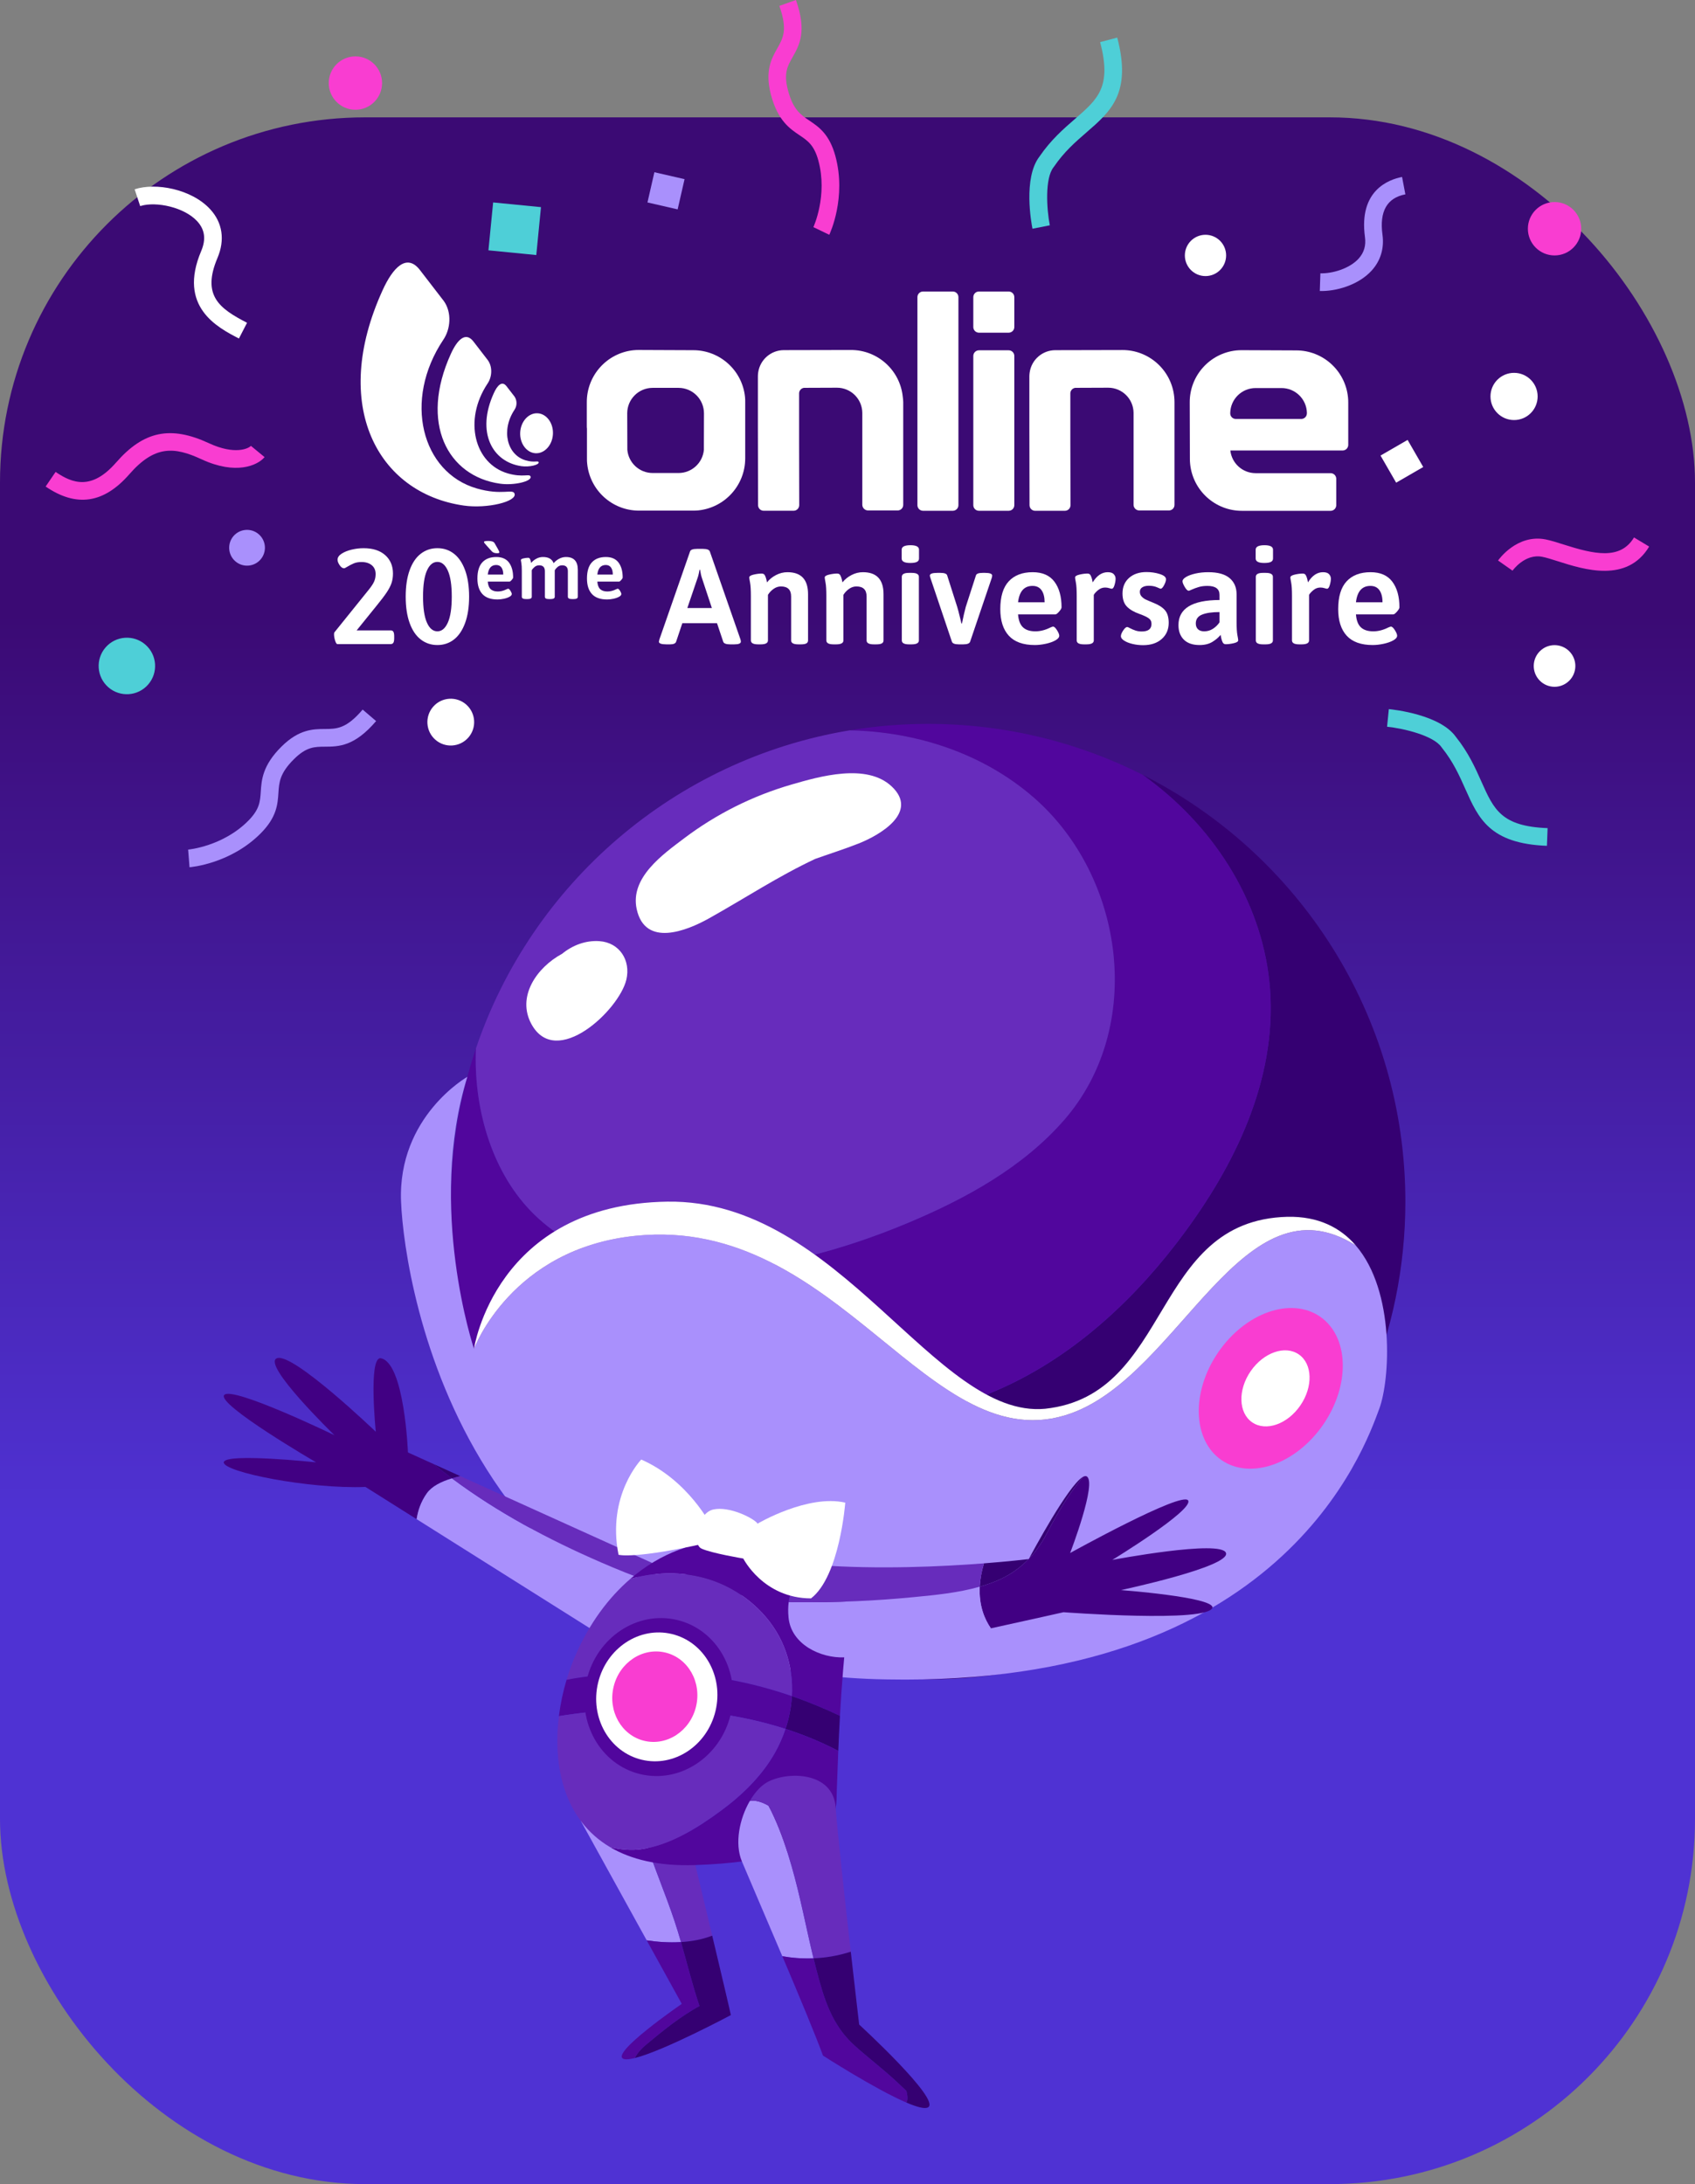<?xml version="1.0" encoding="UTF-8"?>
<svg width="260px" height="335px" viewBox="0 0 260 335" version="1.1" xmlns="http://www.w3.org/2000/svg" xmlns:xlink="http://www.w3.org/1999/xlink">
    <rect x="0" y="0" width="260" height="335" fill="#808080" stroke="none"/>
    <!-- Generator: Sketch 53.2 (72643) - https://sketchapp.com -->
    <title>Group 32</title>
    <desc>Created with Sketch.</desc>
    <defs>
        <linearGradient x1="42.209%" y1="23.463%" x2="42.209%" y2="68.399%" id="linearGradient-1">
            <stop stop-color="#3B0A74" offset="0%"/>
            <stop stop-color="#4F32D3" offset="100%"/>
        </linearGradient>
    </defs>
    <g id="ScaleDay" stroke="none" stroke-width="1" fill="none" fill-rule="evenodd">
        <g id="Home_ScaleDay_FR" transform="translate(-936, -863)">
            <g id="Group-32" transform="translate(936, 863)">
                <rect id="Rectangle" fill="url(#linearGradient-1)" x="0" y="18" width="260" height="317" rx="56"/>
                <g id="Group-176" transform="translate(7, 0)">
                    <path d="M168.278,118.839 C168.969,119.336 169.649,119.848 170.318,120.375 C180.355,128.287 187.377,140.094 187.891,153.032 C188.447,166.966 181.687,180.021 173.402,190.76 C165.774,200.649 156.083,209.239 144.372,213.885 C130.939,219.216 114.939,218.677 100.868,216.715 C93.3,215.66 85.646,214.043 78.475,211.36 C78.369,211.32 78.266,211.278 78.16,211.236 C78.86,211.695 79.56,212.156 80.26,212.614 C81.787,213.117 83.127,213.931 84.317,215.044 C85.278,215.359 86.234,215.698 87.187,216.064 C89.27,216.861 88.487,219.912 86.256,219.44 C86.161,219.419 86.066,219.393 85.97,219.373 C85.61,220.08 84.875,220.552 83.984,220.197 C82.03,219.418 80.071,218.654 78.11,217.893 C78.502,219.289 76.932,220.6 75.403,219.944 C73.257,219.023 71.298,217.844 69.541,216.406 C81.43,240.791 106.437,257.591 135.367,257.591 C175.797,257.591 208.572,224.783 208.572,184.31 C208.572,155.688 192.177,130.902 168.278,118.839" id="Fill-4" fill="#350072"/>
                    <path d="M187.892,153.032 C187.376,140.094 180.355,128.286 170.319,120.375 C169.65,119.848 168.969,119.336 168.278,118.84 C158.383,113.846 147.204,111.03 135.367,111.03 C131.272,111.03 127.256,111.372 123.343,112.019 C133.648,112.233 143.805,115.569 151.56,122.317 C165.516,134.457 168.667,157.556 156.194,171.826 C149.851,179.082 141.061,183.882 132.29,187.557 C122.279,191.752 111.24,194.761 100.336,194.992 C90.972,195.187 81.038,192.648 74.371,185.695 C68.235,179.296 65.636,169.664 66.004,160.815 C63.513,168.191 62.161,176.092 62.161,184.311 C62.161,195.822 64.816,206.714 69.541,216.407 C71.299,217.843 73.256,219.022 75.404,219.943 C76.933,220.599 78.503,219.29 78.109,217.892 C80.07,218.655 82.03,219.418 83.983,220.197 C84.874,220.552 85.61,220.08 85.97,219.372 C86.066,219.394 86.16,219.42 86.256,219.439 C88.488,219.913 89.27,216.862 87.186,216.063 C86.234,215.697 85.279,215.358 84.317,215.044 C83.127,213.93 81.788,213.116 80.259,212.614 C79.559,212.157 78.861,211.695 78.16,211.237 C78.266,211.277 78.369,211.32 78.475,211.36 C85.647,214.044 93.301,215.659 100.869,216.715 C114.94,218.678 130.939,219.215 144.372,213.886 C156.083,209.238 165.774,200.65 173.402,190.761 C181.687,180.02 188.448,166.966 187.892,153.032" id="Fill-6" fill="#51069D"/>
                    <path d="M74.37,185.695 C81.038,192.648 90.973,195.187 100.336,194.991 C111.24,194.761 122.279,191.752 132.29,187.557 C141.061,183.884 149.852,179.082 156.194,171.826 C168.668,157.556 165.515,134.457 151.561,122.316 C143.804,115.569 133.648,112.233 123.344,112.019 C96.476,116.463 74.544,135.547 66.005,160.815 C65.636,169.664 68.235,179.296 74.37,185.695" id="Fill-8" fill="#672CBC"/>
                    <path d="M129.781,120.627 C125.94,117.01 118.733,119.08 114.379,120.345 C108.449,122.068 102.89,124.847 97.961,128.566 C94.664,131.054 89.614,134.616 90.663,139.435 C91.943,145.319 98.278,142.806 101.776,140.848 C107.289,137.764 112.385,134.395 118.049,131.739 C120.264,130.951 122.508,130.243 124.699,129.38 C127.939,128.102 133.997,124.596 129.781,120.627" id="Fill-10" fill="#FFFFFF"/>
                    <path d="M84.961,144.357 C82.835,144.207 80.827,144.981 79.225,146.29 C75.29,148.414 72.24,152.898 74.513,157.071 C78.301,164.03 87.959,154.957 89.077,150.264 C89.777,147.326 88.052,144.576 84.961,144.357" id="Fill-12" fill="#FFFFFF"/>
                    <path d="M157.282,216.783 C135.577,224.56 121.843,186.371 90.522,189.545 C71.411,191.481 65.703,206.88 65.703,206.88 C65.703,206.88 58.481,185.297 64.689,165.163 C64.689,165.163 53.99,171.231 54.518,184.311 C55.046,197.389 64.381,256.618 129.015,257.592 C189.599,258.742 202.28,222.248 204.57,216.078 C206.221,211.625 207.047,198.085 200.96,191.023 C183.613,180.072 174.05,210.775 157.282,216.783" id="Fill-14" fill="#A990FC"/>
                    <path d="M190.48,186.635 C169.522,187.165 172.869,213.962 153.319,216.078 C136.412,217.664 121.794,183.925 95.377,184.311 C68.959,184.697 65.704,206.881 65.704,206.881 C65.704,206.881 71.411,191.481 90.522,189.545 C121.843,186.371 135.576,224.56 157.282,216.783 C174.05,210.776 183.612,180.072 200.96,191.023 C198.612,188.298 195.235,186.537 190.48,186.635" id="Fill-16" fill="#FFFFFF"/>
                    <path d="M107.944,233.795 C103.999,233.392 98.756,233.999 97.684,238.584 C97.581,238.682 97.534,238.832 97.633,238.993 C98.206,239.917 97.992,241.061 98.551,241.981 C98.982,242.689 99.722,243.053 100.483,243.305 C102.877,244.094 105.543,244.524 108.036,244.865 C109.509,245.067 110.994,245.191 112.482,245.155 C113.429,245.135 114.913,245.218 115.794,244.778 C116.555,244.398 116.626,243.792 116.79,242.999 C117.026,241.865 117.369,240.678 117.452,239.522 C117.772,235.08 111.129,234.123 107.944,233.795" id="Fill-18" fill="#350072"/>
                    <path d="M97.459,297.876 C97.149,296.797 96.824,295.724 96.47,294.662 C95.051,290.399 93.257,286.259 91.896,281.98 C91.359,281.935 90.883,281.391 91.055,280.815 C91.153,280.488 91.265,280.135 91.392,279.765 L82.086,279.287 L92.2,297.612 C93.763,297.851 95.587,297.991 97.459,297.876" id="Fill-20" fill="#A990FC"/>
                    <path d="M92.088,313.627 C94.544,311.591 97.349,309.272 100.297,307.69 C99.215,304.475 98.404,301.151 97.46,297.876 C95.587,297.991 93.763,297.85 92.2,297.612 L97.579,307.357 C97.579,307.357 86.219,315.158 88.728,315.819 C89.081,315.912 89.663,315.842 90.393,315.659 C90.752,314.89 91.466,314.144 92.088,313.627" id="Fill-22" fill="#51069D"/>
                    <path d="M91.896,281.98 C93.256,286.259 95.052,290.399 96.47,294.661 C96.823,295.724 97.149,296.797 97.459,297.876 C99.064,297.777 100.704,297.492 102.249,296.89 C100.36,288.959 98.239,280.119 98.239,280.119 L91.392,279.765 C91.265,280.134 91.154,280.488 91.056,280.815 C90.882,281.392 91.359,281.935 91.896,281.98" id="Fill-24" fill="#672CBC"/>
                    <path d="M102.248,296.889 C100.703,297.491 99.064,297.778 97.46,297.877 C98.402,301.15 99.215,304.474 100.297,307.69 C97.349,309.272 94.544,311.591 92.088,313.627 C91.466,314.144 90.752,314.89 90.393,315.659 C94.863,314.543 105.108,309.075 105.108,309.075 C104.938,308.228 103.658,302.812 102.248,296.889" id="Fill-26" fill="#350072"/>
                    <path d="M62.324,226.754 C61.372,226.042 60.434,225.311 59.515,224.56 L55.575,222.777 C55.575,222.777 55.045,208.85 51.348,208.321 C49.499,208.304 50.643,219.604 50.643,219.604 C50.643,219.604 37.963,207.439 35.497,208.321 C33.031,209.202 44.302,220.133 44.302,220.133 C44.302,220.133 28.629,212.553 27.396,213.963 C26.162,215.372 41.485,224.292 41.485,224.292 C41.485,224.292 27.431,222.809 27.325,224.292 C27.22,225.774 40.428,228.418 49.058,228.066 L56.906,233.009 C57.096,231.752 57.539,230.353 58.481,229.035 C59.237,227.975 60.67,227.252 62.324,226.754" id="Fill-28" fill="#410083"/>
                    <path d="M62.324,226.754 C60.67,227.252 59.237,227.975 58.481,229.035 C57.539,230.353 57.096,231.752 56.906,233.009 L86.571,251.69 L92.744,242.625 C90.173,241.74 87.649,240.705 85.162,239.628 C77.183,236.167 69.329,231.987 62.324,226.754" id="Fill-30" fill="#A990FC"/>
                    <path d="M63.612,226.414 L59.515,224.56 C60.434,225.312 61.372,226.042 62.324,226.754 C62.743,226.628 63.172,226.513 63.612,226.414" id="Fill-32" fill="#350072"/>
                    <path d="M63.612,226.414 C63.172,226.513 62.743,226.628 62.324,226.754 C69.329,231.988 77.184,236.168 85.162,239.627 C87.65,240.706 90.173,241.74 92.744,242.624 L94.321,240.309 L63.612,226.414 Z" id="Fill-34" fill="#672CBC"/>
                    <path d="M195.981,218.492 C200.156,212.413 199.933,205.005 195.485,201.944 C191.036,198.883 184.046,201.328 179.873,207.405 C175.698,213.483 175.92,220.891 180.369,223.953 C184.816,227.015 191.806,224.57 195.981,218.492" id="Fill-36" fill="#F93DD1"/>
                    <path d="M192.461,215.572 C194.437,212.695 194.331,209.188 192.226,207.74 C190.12,206.29 186.812,207.448 184.835,210.325 C182.86,213.202 182.965,216.709 185.071,218.157 C187.176,219.607 190.486,218.449 192.461,215.572" id="Fill-38" fill="#FFFFFF"/>
                    <path d="M104.579,236.484 C99.78,236.265 94.389,238.125 89.682,242.177 C96.851,240.169 104.452,241.662 109.82,247.296 C113.276,250.923 114.739,255.528 114.469,260.156 C117.167,261.089 119.634,262.129 121.843,263.181 C122.094,258.69 122.475,253.586 123.072,249.046 C124.392,238.997 110.391,236.749 104.579,236.484" id="Fill-40" fill="#51069D"/>
                    <path d="M113.488,265.183 C116.224,266.064 118.944,267.171 121.585,268.558 C121.651,266.944 121.736,265.121 121.843,263.181 C119.634,262.129 117.167,261.089 114.469,260.156 C114.37,261.844 114.039,263.534 113.488,265.183" id="Fill-42" fill="#350072"/>
                    <path d="M111.852,268.87 C109.841,272.416 106.849,275.317 103.592,277.719 C100.042,280.339 95.745,283.037 91.284,283.642 C89.846,283.835 88.218,283.709 86.574,283.313 C89.765,285.202 94.036,286.261 99.624,286.068 C122.676,285.274 121.222,277.473 121.354,274.698 C121.401,273.717 121.464,271.48 121.584,268.558 C118.944,267.17 116.224,266.064 113.488,265.183 C113.066,266.445 112.527,267.681 111.852,268.87" id="Fill-44" fill="#51069D"/>
                    <path d="M81.2,254.071 C80.713,255.203 80.278,256.404 79.905,257.653 C82.892,257.055 87.966,256.426 95.597,256.648 C102.742,256.856 109.074,258.289 114.469,260.156 C114.739,255.527 113.276,250.923 109.82,247.296 C104.452,241.662 96.851,240.169 89.682,242.177 C86.363,245.036 83.385,248.984 81.2,254.071" id="Fill-46" fill="#672CBC"/>
                    <path d="M79.905,257.652 C79.372,259.438 78.971,261.316 78.734,263.225 C85.037,262.19 99.468,260.671 113.487,265.183 C114.039,263.535 114.37,261.845 114.469,260.156 C109.074,258.29 102.742,256.857 95.597,256.649 C87.966,256.426 82.891,257.056 79.905,257.652" id="Fill-48" fill="#51069D"/>
                    <path d="M91.284,283.642 C95.745,283.038 100.042,280.339 103.591,277.719 C106.849,275.316 109.841,272.417 111.852,268.87 C112.526,267.681 113.066,266.444 113.488,265.183 C99.468,260.671 85.036,262.19 78.733,263.224 C77.771,270.959 79.55,279.151 86.574,283.312 C88.218,283.709 89.847,283.835 91.284,283.642" id="Fill-50" fill="#672CBC"/>
                    <path d="M181.058,238.203 C180.398,236.087 163.623,239.26 163.623,239.26 C163.623,239.26 176.17,231.592 175.246,230.137 C174.322,228.683 157.15,238.203 157.15,238.203 C157.15,238.203 161.377,227.228 159.66,226.435 C159.51,226.366 159.316,226.411 159.091,226.542 C156.93,229.152 155.204,232.052 153.572,235.186 C152.808,236.652 151.907,237.935 150.852,239.05 C150.827,239.096 150.81,239.129 150.81,239.129 C150.81,239.129 150.797,239.13 150.773,239.134 C149.434,240.524 147.842,241.645 145.901,242.461 C145.05,242.82 144.175,243.111 143.287,243.366 C143.138,246.297 144.051,248.4 144.994,249.755 C151.149,248.41 156.138,247.283 156.138,247.283 C156.138,247.283 178.378,248.964 178.992,246.558 C179.01,244.947 164.943,243.888 164.943,243.888 C164.943,243.888 181.719,240.319 181.058,238.203" id="Fill-52" fill="#410083"/>
                    <path d="M143.287,243.365 C139.991,244.313 136.493,244.643 133.113,244.972 C127.179,245.551 121.213,245.807 115.251,245.741 C114.828,245.736 114.404,245.73 113.98,245.723 C113.888,246.437 113.868,247.227 113.958,248.121 C114.368,252.233 118.888,254.352 122.499,254.21 C124.638,254.127 136.048,251.711 144.994,249.756 C144.051,248.4 143.138,246.297 143.287,243.365" id="Fill-54" fill="#A990FC"/>
                    <path d="M143.287,243.365 C144.175,243.111 145.05,242.821 145.901,242.462 C147.842,241.645 149.434,240.525 150.774,239.134 C150.446,239.173 147.86,239.485 143.933,239.788 C143.537,241.098 143.342,242.286 143.287,243.365" id="Fill-56" fill="#350072"/>
                    <path d="M150.852,239.05 C151.907,237.935 152.808,236.653 153.572,235.187 C155.204,232.052 156.93,229.151 159.091,226.541 C156.858,227.838 151.359,238.098 150.852,239.05" id="Fill-58" fill="#350072"/>
                    <path d="M133.113,244.973 C136.493,244.642 139.992,244.313 143.287,243.366 C143.342,242.287 143.536,241.098 143.933,239.789 C137.608,240.279 127.8,240.751 118.295,240.044 C118.295,240.044 114.561,241.147 113.98,245.723 C114.403,245.729 114.827,245.736 115.251,245.741 C121.213,245.807 127.179,245.552 133.113,244.973" id="Fill-60" fill="#672CBC"/>
                    <path d="M105.081,262.954 C106.649,256.426 102.977,249.944 96.88,248.477 C90.782,247.011 84.568,251.113 83.001,257.64 C81.434,264.169 85.105,270.651 91.203,272.117 C97.3,273.585 103.514,269.482 105.081,262.954" id="Fill-62" fill="#51069D"/>
                    <path d="M102.752,262.436 C104.03,257.11 101.035,251.825 96.062,250.628 C91.089,249.431 86.021,252.777 84.742,258.102 C83.464,263.427 86.459,268.714 91.432,269.909 C96.405,271.106 101.473,267.76 102.752,262.436" id="Fill-64" fill="#FFFFFF"/>
                    <path d="M99.765,261.761 C100.662,258.022 98.561,254.311 95.068,253.471 C91.577,252.631 88.019,254.98 87.121,258.719 C86.223,262.456 88.326,266.169 91.817,267.008 C95.309,267.849 98.867,265.499 99.765,261.761" id="Fill-66" fill="#F93DD1"/>
                    <path d="M117.788,300.369 C116.649,295.686 115.779,290.939 114.447,286.301 C113.703,283.706 112.846,281.118 111.718,278.662 C111.461,278.078 111.179,277.508 110.87,276.951 C109.743,276.318 108.793,276.084 108.014,276.24 C106.438,278.943 105.646,282.756 106.805,285.513 C108.02,288.407 110.511,294.177 113.001,300.046 C114.306,300.28 115.939,300.445 117.788,300.369" id="Fill-68" fill="#A990FC"/>
                    <path d="M132.035,320.707 C131.485,320.176 130.93,319.652 130.367,319.134 C128.341,317.269 126.149,315.604 124.105,313.764 C120.584,310.596 119.41,306.637 118.239,302.166 C118.083,301.567 117.935,300.969 117.788,300.369 C115.939,300.445 114.305,300.28 113.002,300.046 C115.524,305.989 118.045,312.03 119.24,315.289 C119.24,315.289 127.216,320.429 132.027,322.491 C132.25,322.174 132.261,321.589 132.035,320.707" id="Fill-70" fill="#51069D"/>
                    <path d="M110.87,276.951 C111.178,277.508 111.461,278.078 111.717,278.661 C112.846,281.117 113.703,283.706 114.447,286.302 C115.778,290.94 116.649,295.686 117.788,300.37 C119.531,300.296 121.467,300.01 123.502,299.355 C122.557,291.012 121.401,280.519 121.19,277.284 C120.826,271.656 113.693,271.656 110.655,273.374 C109.68,273.926 108.76,274.96 108.015,276.24 C108.793,276.085 109.744,276.317 110.87,276.951" id="Fill-72" fill="#672CBC"/>
                    <path d="M135.367,323.223 C137.336,322.033 124.789,310.53 124.789,310.53 C124.789,310.53 124.203,305.531 123.503,299.354 C121.466,300.009 119.532,300.297 117.789,300.369 C117.934,300.969 118.083,301.568 118.24,302.165 C119.41,306.637 120.583,310.597 124.104,313.765 C126.148,315.603 128.34,317.27 130.367,319.134 C130.929,319.651 131.485,320.176 132.034,320.706 C132.26,321.588 132.251,322.175 132.027,322.49 C133.626,323.176 134.875,323.52 135.367,323.223" id="Fill-74" fill="#350072"/>
                    <path d="M109.216,233.692 C109.216,233.692 116.902,229.156 122.657,230.478 C122.657,230.478 121.809,241.773 117.405,245.162 C110.097,245.155 107.014,239.05 107.014,239.05 L104.035,235.247 L109.216,233.692 Z" id="Fill-76" fill="#FFFFFF"/>
                    <path d="M102.083,234.005 C102.083,234.005 98.604,227.042 91.362,223.867 C91.362,223.867 86.057,229.334 87.878,238.472 C87.878,238.472 90.358,239.223 102.194,236.484 L102.083,234.005 Z" id="Fill-78" fill="#FFFFFF"/>
                    <path d="M109.216,233.692 C109.216,233.692 106.134,235.632 107.014,239.05 C107.014,239.05 102.06,238.222 100.587,237.517 C99.112,236.811 99.971,232.051 102.436,231.523 C104.902,230.993 108.618,232.864 109.216,233.692" id="Fill-80" fill="#FFFFFF"/>
                    <path d="M228.862,60.808 C228.862,58.808 227.243,57.188 225.246,57.188 C223.248,57.188 221.628,58.808 221.628,60.808 C221.628,62.807 223.248,64.428 225.246,64.428 C227.243,64.428 228.862,62.807 228.862,60.808" id="Fill-82" fill="#FFFFFF"/>
                    <path d="M233.457,104.634 C234.83,103.528 235.046,101.518 233.941,100.143 C232.836,98.769 230.827,98.552 229.454,99.659 C228.082,100.765 227.864,102.776 228.97,104.15 C230.075,105.524 232.084,105.741 233.457,104.634" id="Fill-84" fill="#FFFFFF"/>
                    <path d="M15.312,98.883 C13.511,97.308 10.776,97.492 9.202,99.294 C7.628,101.097 7.812,103.834 9.612,105.409 C11.413,106.986 14.148,106.801 15.721,104.999 C17.296,103.197 17.112,100.458 15.312,98.883" id="Fill-86" fill="#4ECFD7"/>
                    <path d="M64.505,108.057 C63.014,106.753 60.747,106.904 59.444,108.397 C58.14,109.89 58.293,112.159 59.784,113.463 C61.275,114.768 63.541,114.616 64.845,113.123 C66.148,111.63 65.997,109.362 64.505,108.057" id="Fill-88" fill="#FFFFFF"/>
                    <path d="M235.546,35.084 C235.546,32.823 233.715,30.99 231.456,30.99 C229.196,30.99 227.365,32.823 227.365,35.084 C227.365,37.346 229.196,39.179 231.456,39.179 C233.715,39.179 235.546,37.346 235.546,35.084" id="Fill-90" fill="#F93DD1"/>
                    <path d="M51.608,12.742 C51.608,10.48 49.777,8.647 47.518,8.647 C45.259,8.647 43.428,10.48 43.428,12.742 C43.428,15.003 45.259,16.836 47.518,16.836 C49.777,16.836 51.608,15.003 51.608,12.742" id="Fill-92" fill="#F93DD1"/>
                    <path d="M181.077,39.179 C181.077,37.429 179.66,36.012 177.913,36.012 C176.165,36.012 174.748,37.429 174.748,39.179 C174.748,40.929 176.165,42.346 177.913,42.346 C179.66,42.346 181.077,40.929 181.077,39.179" id="Fill-94" fill="#FFFFFF"/>
                    <path d="M205.766,111.466 L206.037,108.764 C206.841,108.844 213.9,109.617 216.314,113.016 C218.258,115.441 219.313,117.812 220.243,119.903 C222.147,124.174 223.293,126.748 230.39,127.02 L230.287,129.733 C221.501,129.398 219.771,125.51 217.767,121.008 C216.856,118.962 215.913,116.846 214.172,114.681 L214.113,114.602 C212.9,112.832 208.336,111.727 205.766,111.466" id="Fill-96" fill="#4ECFD7"/>
                    <path d="M154.034,34.559 L151.373,35.084 C151.215,34.291 149.904,27.305 152.452,24.004 C154.207,21.44 156.166,19.741 157.896,18.242 C161.426,15.179 163.554,13.334 161.754,6.457 L164.377,5.767 C166.608,14.281 163.393,17.067 159.672,20.294 C157.979,21.761 156.229,23.278 154.667,25.573 L154.607,25.654 C153.269,27.328 153.536,32.021 154.034,34.559" id="Fill-98" fill="#4ECFD7"/>
                    <path d="M225.01,87.53 L222.79,85.972 C222.906,85.804 225.707,81.883 230.083,82.736 C230.874,82.892 231.777,83.179 232.823,83.512 C237.496,85.003 241.535,85.946 243.645,82.435 L245.969,83.835 C242.583,89.469 235.958,87.357 232.001,86.099 C231.034,85.792 230.202,85.524 229.565,85.402 C226.897,84.882 225.029,87.503 225.01,87.53" id="Fill-100" fill="#F93DD1"/>
                    <path d="M195.447,44.635 L195.538,41.922 C197.341,41.983 200.01,41.211 201.408,39.661 C202.236,38.744 202.552,37.664 202.374,36.361 C201.397,29.202 206.03,27.529 208.067,27.144 L208.572,29.809 C205.755,30.345 204.574,32.425 205.061,35.994 C205.346,38.079 204.779,39.976 203.42,41.481 C201.363,43.763 197.845,44.715 195.447,44.635" id="Fill-102" fill="#A990FC"/>
                    <path d="M29.65,51.921 C26.36,50.222 20.234,47.058 23.865,38.497 C24.624,36.704 24.424,35.212 23.25,33.937 C21.25,31.762 16.963,30.887 14.634,31.573 C14.589,31.585 14.545,31.598 14.502,31.613 L13.653,29.035 C16.867,27.971 22.379,28.982 25.245,32.098 C27.134,34.15 27.53,36.8 26.361,39.556 C23.904,45.353 26.69,47.337 30.894,49.508 L29.65,51.921 Z" id="Fill-104" fill="#FFFFFF"/>
                    <path d="M50.689,110.603 C47.362,114.503 44.956,114.516 42.832,114.528 C41.249,114.537 39.998,114.544 38.09,116.44 C35.902,118.612 35.814,120.001 35.707,121.614 C35.592,123.355 35.46,125.326 33.007,127.803 C28.368,132.477 22.326,132.999 22.071,133.019 L21.859,130.312 C21.909,130.308 27.172,129.829 31.083,125.889 C32.819,124.137 32.9,122.945 33.001,121.436 C33.118,119.64 33.26,117.406 36.18,114.51 C38.875,111.836 41.06,111.824 42.817,111.814 C44.655,111.802 46.106,111.794 48.626,108.84 C48.626,108.838 48.628,108.838 48.629,108.837 L50.691,110.599 C50.691,110.6 50.69,110.601 50.689,110.603" id="Fill-106" fill="#A990FC"/>
                    <path d="M115.091,0.005 C116.802,4.839 115.619,6.927 114.574,8.774 C113.795,10.15 113.18,11.235 113.866,13.837 C114.652,16.819 115.806,17.592 117.145,18.492 C118.59,19.463 120.224,20.565 121.141,23.931 C122.866,30.29 120.315,35.781 120.206,36.012 L117.767,34.838 C117.788,34.794 119.988,29.996 118.533,24.637 C117.885,22.257 116.899,21.589 115.647,20.746 C114.156,19.745 112.301,18.503 111.254,14.524 C110.287,10.851 111.361,8.953 112.224,7.427 C113.129,5.83 113.843,4.568 112.546,0.908 C112.546,0.905 112.544,0.905 112.544,0.903 L115.09,0.001 C115.09,0.001 115.091,0.004 115.091,0.005" id="Fill-108" fill="#F93DD1"/>
                    <polygon id="Fill-110" fill="#4ECFD7" points="75.262 39.119 67.922 38.397 68.643 31.051 75.982 31.771"/>
                    <polygon id="Fill-112" fill="#A990FC" points="92.316 31.052 93.377 26.417 98.006 27.479 96.945 32.114"/>
                    <path d="M32.699,81.95 C31.559,80.953 29.827,81.069 28.829,82.209 C27.833,83.352 27.949,85.086 29.09,86.084 C30.23,87.082 31.962,86.966 32.959,85.824 C33.956,84.683 33.84,82.947 32.699,81.95" id="Fill-114" fill="#A990FC"/>
                    <path d="M33.533,70.172 C32.485,71.372 29.208,72.903 23.907,70.443 C19.725,68.501 16.724,68.291 12.847,72.73 C8.92,77.229 4.718,77.848 0,74.626 L1.529,72.383 C4.137,74.166 7.068,75.224 10.806,70.944 C15.031,66.105 19.157,65.246 25.048,67.98 C29.055,69.84 31.148,68.773 31.489,68.387 L33.583,70.112 C33.567,70.131 33.55,70.151 33.533,70.172" id="Fill-116" fill="#F93DD1"/>
                    <polygon id="Fill-118" fill="#FFFFFF" points="207.159 74.033 204.761 69.875 208.915 67.474 211.313 71.632"/>
                    <path d="M139.149,44.711 L134.591,44.711 C134.112,44.711 133.725,45.099 133.725,45.579 L133.725,77.48 C133.725,77.948 134.095,78.331 134.562,78.344 L139.178,78.344 C139.645,78.331 140.015,77.948 140.015,77.48 L140.015,45.579 C140.015,45.099 139.628,44.711 139.149,44.711" id="Fill-120" fill="#FFFFFF"/>
                    <path d="M147.722,53.73 L143.164,53.73 C142.686,53.73 142.298,54.118 142.298,54.598 L142.298,77.48 C142.299,77.948 142.67,78.33 143.135,78.344 L147.75,78.344 C148.217,78.331 148.589,77.948 148.588,77.48 L148.588,54.598 C148.588,54.118 148.2,53.73 147.722,53.73" id="Fill-122" fill="#FFFFFF"/>
                    <path d="M147.722,44.711 L143.164,44.711 C142.686,44.711 142.298,45.099 142.298,45.579 L142.298,50.164 C142.299,50.63 142.67,51.012 143.135,51.028 L147.75,51.028 C148.217,51.013 148.589,50.632 148.588,50.164 L148.588,45.579 C148.588,45.099 148.2,44.711 147.722,44.711" id="Fill-124" fill="#FFFFFF"/>
                    <path d="M173.113,60.837 C172.683,56.761 169.242,53.672 165.147,53.688 L154.877,53.711 C152.896,53.715 151.22,55.174 150.942,57.136 C150.913,57.326 150.899,57.518 150.896,57.71 L150.896,65.508 L150.922,77.483 C150.922,77.951 151.292,78.334 151.759,78.347 L156.369,78.347 C156.836,78.334 157.207,77.951 157.207,77.483 L157.183,67.883 L157.183,60.323 C157.194,59.898 157.511,59.545 157.932,59.487 L162.939,59.468 L162.987,59.468 C165.122,59.464 166.861,61.187 166.88,63.324 L166.88,77.43 C166.885,77.901 167.263,78.283 167.735,78.294 L172.337,78.294 C172.802,78.278 173.167,77.891 173.159,77.426 L173.159,61.663 C173.157,61.387 173.143,61.111 173.113,60.837" id="Fill-126" fill="#FFFFFF"/>
                    <path d="M131.475,60.837 C131.047,56.763 127.611,53.673 123.518,53.682 L123.498,53.682 L113.228,53.704 C111.252,53.712 109.579,55.171 109.299,57.129 C109.271,57.32 109.257,57.512 109.254,57.704 L109.254,65.503 L109.28,77.477 C109.28,77.945 109.65,78.327 110.117,78.341 L114.755,78.341 C115.222,78.327 115.594,77.945 115.594,77.477 L115.574,67.876 L115.574,60.323 C115.584,59.898 115.902,59.545 116.321,59.487 L121.328,59.468 L121.377,59.468 C123.513,59.464 125.251,61.187 125.271,63.324 L125.271,77.43 C125.281,77.898 125.656,78.278 126.124,78.294 L130.727,78.294 C131.191,78.278 131.557,77.891 131.548,77.426 L131.548,61.663 C131.539,61.387 131.514,61.111 131.475,60.837" id="Fill-128" fill="#FFFFFF"/>
                    <path d="M100.97,68.42 L100.97,68.995 C100.791,71.002 99.115,72.544 97.102,72.551 L93.113,72.551 C91.093,72.551 89.408,71.008 89.229,68.995 L89.21,63.385 C89.217,61.231 90.961,59.491 93.113,59.491 L97.08,59.491 C99.23,59.491 100.976,61.231 100.983,63.385 L100.983,63.626 L100.97,68.42 Z M107.28,60.889 C106.862,56.816 103.439,53.719 99.349,53.714 L90.965,53.679 C90.692,53.679 90.419,53.692 90.147,53.72 C86.076,54.157 82.995,57.604 83.012,61.701 L83.012,61.721 L83.012,65.335 C83.008,65.473 83.015,65.61 83.035,65.746 L83.035,66.56 L83.035,70.329 C83.028,70.603 83.04,70.878 83.073,71.151 C83.495,75.22 86.916,78.315 91.004,78.322 L99.317,78.322 C99.593,78.322 99.866,78.31 100.135,78.284 C104.207,77.85 107.3,74.415 107.31,70.315 L107.31,70.293 L107.31,67.196 C107.312,67.167 107.312,67.137 107.31,67.109 L107.31,65.502 L107.31,61.707 C107.316,61.435 107.306,61.16 107.28,60.889 L107.28,60.889 Z" id="Fill-130" fill="#FFFFFF"/>
                    <path d="M193.463,63.408 C193.461,63.863 193.105,64.236 192.651,64.259 L182.534,64.259 C182.074,64.245 181.709,63.868 181.709,63.408 L181.709,63.346 C181.749,61.221 183.481,59.52 185.606,59.52 L189.573,59.52 C191.691,59.52 193.422,61.213 193.469,63.333 L193.463,63.408 Z M199.811,68.199 L199.811,61.737 C199.812,61.463 199.799,61.19 199.769,60.917 C199.35,56.844 195.921,53.745 191.829,53.746 L183.442,53.711 C183.17,53.711 182.896,53.724 182.624,53.752 C178.555,54.188 175.475,57.634 175.495,61.73 L175.495,61.749 C175.495,61.749 175.518,70.084 175.518,70.361 C175.517,70.634 175.532,70.908 175.56,71.18 C175.979,75.255 179.408,78.351 183.501,78.351 L197.109,78.351 C197.575,78.349 197.955,77.979 197.97,77.512 L197.97,73.413 C197.955,72.945 197.573,72.573 197.106,72.575 L185.599,72.575 C183.611,72.573 181.943,71.076 181.725,69.098 L198.964,69.098 C199.425,69.089 199.798,68.72 199.811,68.258 L199.811,68.199 Z" id="Fill-132" fill="#FFFFFF"/>
                    <path d="M72.982,71.501 C68.488,70.859 66.02,66.279 68.749,60.3 C69.288,59.106 70.009,58.344 70.7,59.243 L71.942,60.85 C72.333,61.464 72.323,62.253 71.916,62.858 C69.821,66.026 70.783,69.782 73.649,70.614 C74.968,70.997 75.533,70.614 75.624,70.888 C75.756,71.296 74.204,71.679 72.982,71.501" id="Fill-134" fill="#FFFFFF"/>
                    <path d="M69.689,74.187 C61.665,73.046 57.315,64.905 62.162,54.267 C63.124,52.146 64.409,50.793 65.631,52.39 C66.37,53.343 67.106,54.299 67.839,55.256 C68.591,56.313 68.463,57.845 67.792,58.825 C64.042,64.455 65.795,71.119 70.873,72.606 C73.219,73.291 74.224,72.606 74.384,73.094 C74.635,73.817 71.861,74.499 69.689,74.187" id="Fill-136" fill="#FFFFFF"/>
                    <path d="M64.149,77.544 C50.883,75.649 43.646,62.161 51.676,44.544 C53.262,41.03 55.396,38.786 57.428,41.435 L61.087,46.183 C62.329,47.934 62.117,50.472 61.007,52.101 C54.776,61.418 57.694,72.474 66.113,74.913 C70,76.047 71.666,74.913 71.929,75.722 C72.317,76.931 67.747,78.055 64.149,77.544" id="Fill-138" fill="#FFFFFF"/>
                    <path d="M77.816,66.576 C77.735,68.268 76.532,69.586 75.158,69.519 C73.784,69.452 72.709,68.028 72.793,66.335 C72.876,64.641 74.076,63.324 75.453,63.388 C76.83,63.453 77.899,64.882 77.816,66.576" id="Fill-140" fill="#FFFFFF"/>
                    <path d="M44.404,98.26 C44.293,97.906 44.238,97.577 44.238,97.271 C44.238,97.12 44.266,97.016 44.321,96.96 L49.599,90.407 C49.987,89.922 50.255,89.509 50.4,89.169 C50.544,88.829 50.618,88.458 50.618,88.057 C50.618,87.474 50.421,87.019 50.026,86.693 C49.631,86.368 49.108,86.204 48.456,86.204 C47.999,86.204 47.612,86.271 47.292,86.402 C46.975,86.534 46.642,86.704 46.295,86.912 C46.032,87.079 45.859,87.162 45.775,87.162 C45.539,87.162 45.315,87.005 45.101,86.693 C44.885,86.381 44.778,86.1 44.778,85.85 C44.778,85.505 44.986,85.196 45.401,84.925 C45.817,84.655 46.333,84.447 46.95,84.301 C47.566,84.155 48.173,84.083 48.768,84.083 C50.181,84.083 51.286,84.437 52.083,85.144 C52.879,85.85 53.278,86.794 53.278,87.973 C53.278,88.5 53.206,88.982 53.06,89.419 C52.915,89.856 52.668,90.334 52.322,90.854 C51.976,91.374 51.462,92.051 50.784,92.882 L47.708,96.69 L52.924,96.69 C53.119,96.69 53.257,96.759 53.34,96.898 C53.423,97.036 53.465,97.265 53.465,97.585 L53.465,97.897 C53.465,98.215 53.423,98.444 53.34,98.583 C53.257,98.721 53.119,98.791 52.924,98.791 L44.757,98.791 C44.632,98.791 44.515,98.614 44.404,98.26" id="Fill-142" fill="#FFFFFF"/>
                    <path d="M61.694,95.493 C62.097,94.599 62.297,93.271 62.297,91.509 C62.297,89.748 62.097,88.42 61.694,87.526 C61.292,86.631 60.759,86.185 60.094,86.185 C59.414,86.185 58.878,86.631 58.484,87.526 C58.088,88.42 57.891,89.748 57.891,91.509 C57.891,93.271 58.088,94.599 58.484,95.493 C58.878,96.388 59.414,96.835 60.094,96.835 C60.759,96.835 61.292,96.388 61.694,95.493 M57.538,98.083 C56.803,97.515 56.236,96.672 55.834,95.556 C55.432,94.44 55.231,93.09 55.231,91.509 C55.231,89.928 55.432,88.579 55.834,87.463 C56.236,86.347 56.803,85.504 57.538,84.936 C58.271,84.367 59.124,84.082 60.094,84.082 C61.064,84.082 61.912,84.367 62.639,84.936 C63.367,85.504 63.935,86.347 64.343,87.463 C64.752,88.579 64.957,89.928 64.957,91.509 C64.957,93.09 64.752,94.44 64.343,95.556 C63.935,96.672 63.367,97.515 62.639,98.083 C61.912,98.652 61.064,98.936 60.094,98.936 C59.124,98.936 58.271,98.652 57.538,98.083" id="Fill-144" fill="#FFFFFF"/>
                    <path d="M70.194,88.127 C70.194,87.667 70.104,87.307 69.922,87.048 C69.74,86.79 69.472,86.66 69.116,86.66 C68.364,86.66 67.933,87.149 67.82,88.127 L70.194,88.127 Z M68.45,84.574 L67.724,83.773 C67.545,83.58 67.419,83.437 67.347,83.342 C67.275,83.249 67.238,83.18 67.238,83.131 C67.238,83.074 67.292,83.033 67.402,83.01 C67.511,82.985 67.682,82.973 67.917,82.973 C68.41,82.973 68.72,83.078 68.85,83.289 C68.825,83.24 68.95,83.459 69.226,83.943 C69.257,83.992 69.306,84.077 69.37,84.198 C69.435,84.319 69.49,84.424 69.534,84.514 C69.578,84.603 69.601,84.659 69.601,84.684 C69.601,84.747 69.577,84.791 69.528,84.816 C69.48,84.84 69.391,84.853 69.262,84.853 C68.89,84.853 68.62,84.761 68.45,84.574 L68.45,84.574 Z M66.996,91.117 C66.487,90.564 66.232,89.768 66.232,88.734 C66.232,87.618 66.485,86.79 66.99,86.248 C67.495,85.705 68.208,85.435 69.128,85.435 C70.001,85.435 70.649,85.718 71.073,86.284 C71.496,86.85 71.709,87.614 71.709,88.576 C71.709,88.664 71.637,88.793 71.491,88.958 C71.346,89.123 71.237,89.207 71.164,89.207 L67.82,89.207 C67.861,89.74 68.007,90.127 68.262,90.365 C68.516,90.604 68.886,90.723 69.37,90.723 C69.807,90.723 70.251,90.61 70.704,90.384 C70.832,90.326 70.913,90.298 70.946,90.298 C71.051,90.298 71.17,90.406 71.303,90.62 C71.436,90.834 71.504,90.998 71.504,91.111 C71.504,91.265 71.386,91.407 71.152,91.535 C70.917,91.665 70.628,91.767 70.286,91.839 C69.941,91.911 69.621,91.948 69.323,91.948 C68.28,91.948 67.505,91.671 66.996,91.117 L66.996,91.117 Z" id="Fill-146" fill="#FFFFFF"/>
                    <path d="M81.632,87.399 L81.632,91.536 C81.632,91.771 81.418,91.887 80.991,91.887 L80.747,91.887 C80.319,91.887 80.106,91.771 80.106,91.536 L80.106,87.605 C80.106,87.008 79.815,86.708 79.234,86.708 C78.975,86.708 78.749,86.788 78.554,86.944 C78.361,87.102 78.207,87.275 78.095,87.461 L78.095,91.536 C78.095,91.771 77.881,91.887 77.453,91.887 L77.223,91.887 C76.997,91.887 76.833,91.859 76.732,91.802 C76.63,91.746 76.58,91.657 76.58,91.536 L76.58,87.605 C76.58,87.008 76.289,86.708 75.707,86.708 C75.433,86.708 75.195,86.795 74.993,86.969 C74.79,87.144 74.65,87.306 74.569,87.461 L74.569,91.536 C74.569,91.771 74.355,91.887 73.927,91.887 L73.685,91.887 C73.256,91.887 73.042,91.771 73.042,91.536 L73.042,87.557 C73.042,87.016 73.018,86.62 72.97,86.369 C72.921,86.118 72.897,85.965 72.897,85.908 C72.897,85.794 73.03,85.708 73.296,85.647 C73.563,85.587 73.801,85.557 74.012,85.557 C74.141,85.557 74.234,85.613 74.29,85.725 C74.346,85.839 74.389,85.958 74.417,86.084 C74.445,86.209 74.464,86.296 74.472,86.345 C74.681,86.086 74.947,85.87 75.266,85.696 C75.585,85.522 75.926,85.435 76.289,85.435 C77.137,85.435 77.683,85.75 77.925,86.38 C78.143,86.115 78.42,85.889 78.755,85.708 C79.09,85.526 79.443,85.435 79.815,85.435 C81.026,85.435 81.632,86.09 81.632,87.399" id="Fill-148" fill="#FFFFFF"/>
                    <path d="M86.999,88.127 C86.999,87.667 86.909,87.307 86.727,87.048 C86.544,86.79 86.277,86.66 85.921,86.66 C85.169,86.66 84.738,87.149 84.625,88.127 L86.999,88.127 Z M83.801,91.117 C83.291,90.564 83.037,89.768 83.037,88.734 C83.037,87.618 83.29,86.79 83.795,86.248 C84.3,85.705 85.013,85.435 85.933,85.435 C86.806,85.435 87.454,85.718 87.878,86.284 C88.301,86.85 88.514,87.614 88.514,88.576 C88.514,88.664 88.442,88.793 88.296,88.958 C88.151,89.123 88.042,89.207 87.969,89.207 L84.625,89.207 C84.665,89.74 84.812,90.127 85.066,90.365 C85.321,90.604 85.691,90.723 86.175,90.723 C86.612,90.723 87.055,90.61 87.509,90.384 C87.637,90.326 87.718,90.298 87.751,90.298 C87.856,90.298 87.975,90.406 88.108,90.62 C88.241,90.834 88.308,90.998 88.308,91.111 C88.308,91.265 88.191,91.407 87.956,91.535 C87.722,91.665 87.433,91.767 87.091,91.839 C86.746,91.911 86.426,91.948 86.128,91.948 C85.085,91.948 84.31,91.671 83.801,91.117 L83.801,91.117 Z" id="Fill-150" fill="#FFFFFF"/>
                    <path d="M102.194,93.257 L100.677,88.68 C100.566,88.362 100.469,87.931 100.386,87.39 L100.303,87.39 C100.289,87.474 100.254,87.654 100.199,87.931 C100.144,88.209 100.074,88.459 99.991,88.68 L98.433,93.257 L102.194,93.257 Z M94.068,98.416 C94.068,98.375 94.096,98.257 94.151,98.063 L98.848,84.582 C98.931,84.319 99.285,84.187 99.908,84.187 L100.822,84.187 C101.432,84.187 101.786,84.319 101.882,84.582 L106.579,98.063 C106.621,98.202 106.641,98.32 106.641,98.416 C106.641,98.694 106.309,98.832 105.644,98.832 L105,98.832 C104.39,98.832 104.036,98.7 103.94,98.437 L102.984,95.587 L97.664,95.587 L96.708,98.437 C96.611,98.7 96.305,98.832 95.793,98.832 L95.211,98.832 C94.45,98.832 94.068,98.694 94.068,98.416 L94.068,98.416 Z" id="Fill-152" fill="#FFFFFF"/>
                    <path d="M108.179,98.229 L108.179,91.405 C108.179,90.477 108.138,89.796 108.055,89.367 C107.971,88.937 107.93,88.673 107.93,88.576 C107.93,88.383 108.159,88.234 108.616,88.13 C109.073,88.026 109.481,87.973 109.842,87.973 C110.078,87.973 110.243,88.073 110.341,88.275 C110.437,88.476 110.511,88.684 110.559,88.898 C110.607,89.113 110.639,89.255 110.652,89.325 C111.013,88.867 111.473,88.493 112.034,88.202 C112.596,87.911 113.18,87.765 113.79,87.765 C115.896,87.765 116.949,88.888 116.949,91.135 L116.949,98.229 C116.949,98.437 116.863,98.59 116.689,98.687 C116.517,98.785 116.235,98.832 115.848,98.832 L115.453,98.832 C114.718,98.832 114.352,98.632 114.352,98.229 L114.352,91.489 C114.352,90.462 113.832,89.949 112.793,89.949 C112.391,89.949 112.014,90.074 111.661,90.324 C111.308,90.573 111.019,90.878 110.798,91.239 L110.798,98.229 C110.798,98.632 110.431,98.832 109.696,98.832 L109.281,98.832 C108.546,98.832 108.179,98.632 108.179,98.229" id="Fill-154" fill="#FFFFFF"/>
                    <path d="M119.756,98.229 L119.756,91.405 C119.756,90.477 119.714,89.796 119.63,89.367 C119.547,88.937 119.506,88.673 119.506,88.576 C119.506,88.383 119.734,88.234 120.191,88.13 C120.648,88.026 121.056,87.973 121.417,87.973 C121.653,87.973 121.819,88.073 121.917,88.275 C122.014,88.476 122.086,88.684 122.135,88.898 C122.182,89.113 122.214,89.255 122.228,89.325 C122.588,88.867 123.049,88.493 123.61,88.202 C124.171,87.911 124.757,87.765 125.367,87.765 C127.472,87.765 128.526,88.888 128.526,91.135 L128.526,98.229 C128.526,98.437 128.439,98.59 128.265,98.687 C128.092,98.785 127.812,98.832 127.423,98.832 L127.028,98.832 C126.295,98.832 125.928,98.632 125.928,98.229 L125.928,91.489 C125.928,90.462 125.408,89.949 124.368,89.949 C123.966,89.949 123.589,90.074 123.236,90.324 C122.883,90.573 122.594,90.878 122.374,91.239 L122.374,98.229 C122.374,98.632 122.006,98.832 121.272,98.832 L120.856,98.832 C120.122,98.832 119.756,98.632 119.756,98.229" id="Fill-156" fill="#FFFFFF"/>
                    <path d="M131.331,98.229 L131.331,88.472 C131.331,88.07 131.698,87.869 132.431,87.869 L132.847,87.869 C133.582,87.869 133.95,88.07 133.95,88.472 L133.95,98.229 C133.95,98.632 133.582,98.832 132.847,98.832 L132.431,98.832 C131.698,98.832 131.331,98.632 131.331,98.229 M131.309,85.664 L131.309,84.312 C131.309,83.854 131.76,83.625 132.661,83.625 C133.534,83.625 133.969,83.854 133.969,84.312 L133.969,85.664 C133.969,85.9 133.862,86.072 133.649,86.184 C133.432,86.295 133.089,86.35 132.62,86.35 C131.747,86.35 131.309,86.121 131.309,85.664" id="Fill-158" fill="#FFFFFF"/>
                    <path d="M139.019,98.437 L135.716,88.639 C135.66,88.472 135.632,88.355 135.632,88.285 C135.632,88.008 136.013,87.869 136.775,87.869 L137.254,87.869 C137.876,87.869 138.223,88.001 138.292,88.264 L139.83,93.09 C139.913,93.34 140.072,93.951 140.309,94.921 L140.474,95.628 L140.558,95.628 C140.751,94.658 140.945,93.812 141.139,93.09 L142.699,88.264 C142.767,88.001 143.114,87.869 143.737,87.869 L144.111,87.869 C144.832,87.869 145.193,88.008 145.193,88.285 C145.193,88.368 145.171,88.487 145.129,88.639 L141.804,98.437 C141.707,98.7 141.361,98.832 140.766,98.832 L140.079,98.832 C139.469,98.832 139.116,98.7 139.019,98.437" id="Fill-160" fill="#FFFFFF"/>
                    <path d="M153.235,92.383 C153.235,91.593 153.079,90.976 152.767,90.532 C152.455,90.088 151.994,89.866 151.384,89.866 C150.097,89.866 149.355,90.706 149.162,92.383 L153.235,92.383 Z M147.749,97.511 C146.876,96.561 146.438,95.199 146.438,93.424 C146.438,91.51 146.872,90.088 147.738,89.159 C148.603,88.229 149.827,87.765 151.406,87.765 C152.903,87.765 154.014,88.251 154.741,89.221 C155.469,90.192 155.833,91.502 155.833,93.153 C155.833,93.306 155.707,93.524 155.458,93.809 C155.208,94.093 155.022,94.235 154.896,94.235 L149.162,94.235 C149.232,95.15 149.483,95.812 149.92,96.221 C150.357,96.631 150.991,96.835 151.822,96.835 C152.57,96.835 153.332,96.641 154.108,96.253 C154.329,96.156 154.467,96.107 154.524,96.107 C154.703,96.107 154.907,96.291 155.136,96.658 C155.365,97.026 155.48,97.306 155.48,97.501 C155.48,97.764 155.278,98.008 154.877,98.229 C154.475,98.451 153.978,98.624 153.39,98.749 C152.802,98.874 152.25,98.936 151.738,98.936 C149.95,98.936 148.622,98.462 147.749,97.511 L147.749,97.511 Z" id="Fill-162" fill="#FFFFFF"/>
                    <path d="M158.159,98.229 L158.159,91.405 C158.159,90.477 158.118,89.796 158.034,89.367 C157.951,88.937 157.909,88.673 157.909,88.576 C157.909,88.383 158.138,88.234 158.595,88.13 C159.052,88.026 159.46,87.973 159.821,87.973 C160.044,87.973 160.202,88.07 160.299,88.264 C160.396,88.459 160.469,88.663 160.518,88.877 C160.567,89.093 160.597,89.242 160.612,89.325 C161.248,88.285 162.017,87.765 162.919,87.765 C163.347,87.765 163.656,87.865 163.842,88.066 C164.03,88.268 164.123,88.5 164.123,88.763 C164.123,89.041 164.068,89.367 163.957,89.741 C163.845,90.116 163.707,90.303 163.541,90.303 C163.473,90.303 163.337,90.272 163.136,90.209 C162.935,90.147 162.731,90.116 162.523,90.116 C162.121,90.116 161.761,90.248 161.443,90.511 C161.124,90.774 160.902,91.018 160.778,91.239 L160.778,98.229 C160.778,98.632 160.403,98.832 159.656,98.832 L159.26,98.832 C158.526,98.832 158.159,98.632 158.159,98.229" id="Fill-164" fill="#FFFFFF"/>
                    <path d="M166.722,98.77 C166.195,98.645 165.766,98.475 165.433,98.259 C165.101,98.045 164.935,97.82 164.935,97.584 C164.935,97.348 165.053,97.054 165.288,96.7 C165.524,96.347 165.73,96.169 165.911,96.169 C165.966,96.169 166.119,96.235 166.369,96.368 C166.618,96.5 166.884,96.614 167.168,96.71 C167.453,96.807 167.774,96.856 168.135,96.856 C169.133,96.856 169.631,96.468 169.631,95.691 C169.631,95.316 169.482,95.025 169.185,94.817 C168.887,94.609 168.405,94.388 167.74,94.151 C166.922,93.86 166.291,93.486 165.849,93.028 C165.405,92.57 165.184,91.905 165.184,91.031 C165.184,90.032 165.52,89.234 166.191,88.639 C166.864,88.043 167.755,87.744 168.862,87.744 C169.582,87.744 170.262,87.844 170.899,88.046 C171.536,88.247 171.855,88.514 171.855,88.847 C171.855,89.083 171.758,89.385 171.564,89.751 C171.371,90.119 171.19,90.303 171.025,90.303 C170.996,90.303 170.81,90.227 170.464,90.074 C170.115,89.922 169.701,89.845 169.216,89.845 C168.8,89.845 168.467,89.925 168.219,90.085 C167.97,90.244 167.844,90.469 167.844,90.76 C167.844,91.052 167.934,91.295 168.114,91.489 C168.294,91.683 168.499,91.835 168.728,91.946 C168.956,92.058 169.361,92.231 169.943,92.466 C170.746,92.786 171.335,93.166 171.709,93.611 C172.084,94.055 172.271,94.692 172.271,95.524 C172.271,96.551 171.914,97.38 171.201,98.01 C170.487,98.643 169.535,98.957 168.343,98.957 C167.789,98.957 167.249,98.895 166.722,98.77" id="Fill-166" fill="#FFFFFF"/>
                    <path d="M179.046,96.45 C179.446,96.194 179.785,95.864 180.064,95.461 L180.064,93.88 C178.927,93.88 178.037,94.009 177.393,94.266 C176.748,94.523 176.426,94.977 176.426,95.629 C176.426,96.004 176.537,96.297 176.759,96.513 C176.981,96.728 177.299,96.834 177.714,96.834 C178.201,96.834 178.643,96.707 179.046,96.45 M174.597,98.114 C174.043,97.567 173.767,96.821 173.767,95.879 C173.767,93.326 175.865,92.044 180.064,92.03 L180.064,91.24 C180.064,90.324 179.446,89.867 178.213,89.867 C177.701,89.867 177.251,89.925 176.863,90.043 C176.475,90.16 176.135,90.285 175.845,90.417 C175.554,90.549 175.388,90.614 175.346,90.614 C175.165,90.614 174.961,90.421 174.733,90.032 C174.504,89.644 174.389,89.354 174.389,89.159 C174.389,88.936 174.566,88.719 174.92,88.503 C175.273,88.289 175.755,88.112 176.365,87.973 C176.973,87.834 177.632,87.765 178.339,87.765 C179.807,87.765 180.899,88.066 181.611,88.67 C182.325,89.273 182.682,90.103 182.682,91.156 L182.682,95.338 C182.682,96.28 182.724,96.97 182.806,97.407 C182.89,97.844 182.932,98.111 182.932,98.209 C182.932,98.402 182.702,98.551 182.245,98.655 C181.788,98.759 181.379,98.812 181.019,98.812 C180.799,98.812 180.638,98.712 180.542,98.51 C180.445,98.309 180.372,98.09 180.323,97.854 C180.274,97.619 180.242,97.46 180.23,97.377 C179.938,97.75 179.527,98.105 178.993,98.438 C178.46,98.77 177.797,98.937 177.009,98.937 C175.956,98.937 175.151,98.663 174.597,98.114" id="Fill-168" fill="#FFFFFF"/>
                    <path d="M185.633,98.229 L185.633,88.472 C185.633,88.07 186,87.869 186.733,87.869 L187.149,87.869 C187.884,87.869 188.252,88.07 188.252,88.472 L188.252,98.229 C188.252,98.632 187.884,98.832 187.149,98.832 L186.733,98.832 C186,98.832 185.633,98.632 185.633,98.229 M185.611,85.664 L185.611,84.312 C185.611,83.854 186.062,83.625 186.963,83.625 C187.836,83.625 188.271,83.854 188.271,84.312 L188.271,85.664 C188.271,85.9 188.164,86.072 187.951,86.184 C187.734,86.295 187.391,86.35 186.922,86.35 C186.049,86.35 185.611,86.121 185.611,85.664" id="Fill-170" fill="#FFFFFF"/>
                    <path d="M191.181,98.229 L191.181,91.405 C191.181,90.477 191.14,89.796 191.056,89.367 C190.973,88.937 190.931,88.673 190.931,88.576 C190.931,88.383 191.16,88.234 191.617,88.13 C192.074,88.026 192.483,87.973 192.843,87.973 C193.066,87.973 193.225,88.07 193.321,88.264 C193.418,88.459 193.491,88.663 193.54,88.877 C193.589,89.093 193.62,89.242 193.634,89.325 C194.27,88.285 195.039,87.765 195.941,87.765 C196.369,87.765 196.678,87.865 196.864,88.066 C197.052,88.268 197.145,88.5 197.145,88.763 C197.145,89.041 197.09,89.367 196.979,89.741 C196.868,90.116 196.73,90.303 196.563,90.303 C196.495,90.303 196.359,90.272 196.159,90.209 C195.957,90.147 195.753,90.116 195.545,90.116 C195.143,90.116 194.783,90.248 194.466,90.511 C194.146,90.774 193.924,91.018 193.8,91.239 L193.8,98.229 C193.8,98.632 193.425,98.832 192.678,98.832 L192.282,98.832 C191.549,98.832 191.181,98.632 191.181,98.229" id="Fill-172" fill="#FFFFFF"/>
                    <path d="M205.065,92.383 C205.065,91.593 204.908,90.976 204.597,90.532 C204.285,90.088 203.824,89.866 203.214,89.866 C201.927,89.866 201.185,90.706 200.992,92.383 L205.065,92.383 Z M199.578,97.511 C198.706,96.561 198.268,95.199 198.268,93.424 C198.268,91.51 198.702,90.088 199.567,89.159 C200.433,88.229 201.657,87.765 203.236,87.765 C204.732,87.765 205.844,88.251 206.571,89.221 C207.298,90.192 207.663,91.502 207.663,93.153 C207.663,93.306 207.537,93.524 207.287,93.809 C207.038,94.093 206.852,94.235 206.726,94.235 L200.992,94.235 C201.061,95.15 201.313,95.812 201.749,96.221 C202.187,96.631 202.82,96.835 203.652,96.835 C204.4,96.835 205.161,96.641 205.938,96.253 C206.159,96.156 206.297,96.107 206.353,96.107 C206.533,96.107 206.737,96.291 206.966,96.658 C207.194,97.026 207.309,97.306 207.309,97.501 C207.309,97.764 207.108,98.008 206.707,98.229 C206.304,98.451 205.808,98.624 205.22,98.749 C204.632,98.874 204.08,98.936 203.567,98.936 C201.78,98.936 200.451,98.462 199.578,97.511 L199.578,97.511 Z" id="Fill-174" fill="#FFFFFF"/>
                </g>
            </g>
        </g>
    </g>
</svg>